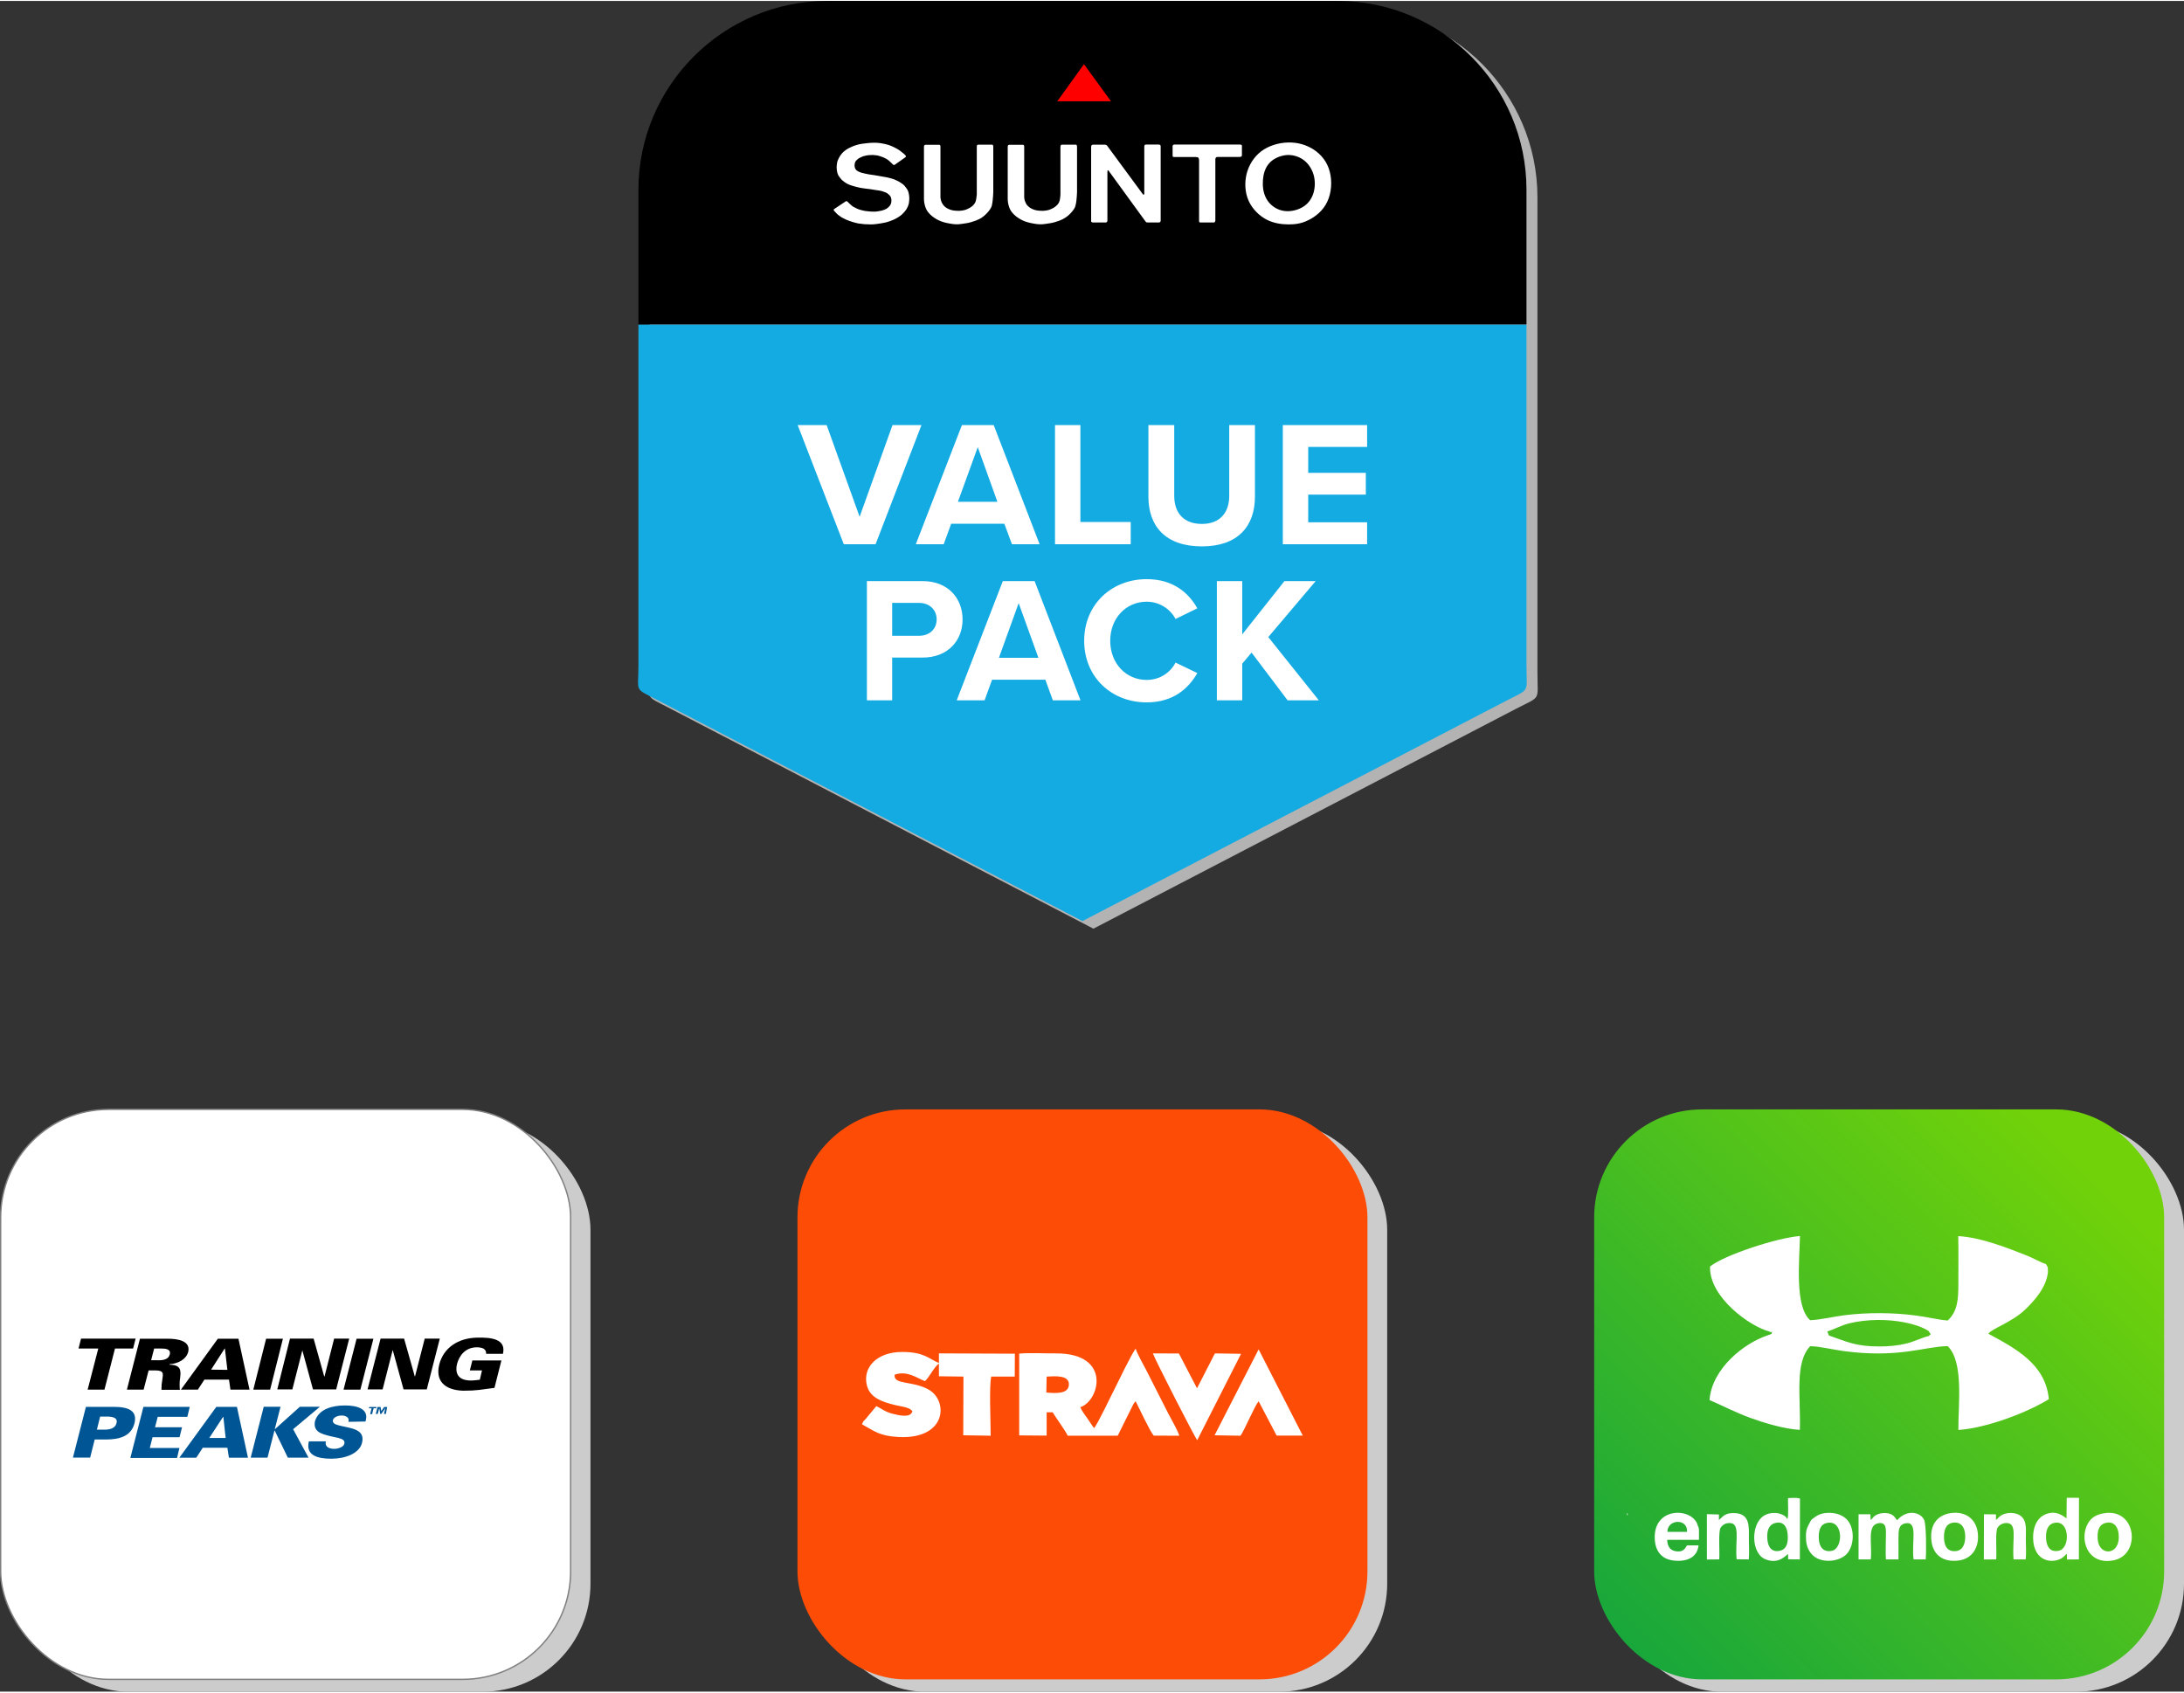 <?xml version="1.0" encoding="UTF-8"?>
<!DOCTYPE svg PUBLIC "-//W3C//DTD SVG 1.1//EN" "http://www.w3.org/Graphics/SVG/1.1/DTD/svg11.dtd">
<!-- Creator: CorelDRAW SE -->
<svg xmlns="http://www.w3.org/2000/svg" xml:space="preserve" width="200px" height="155px" version="1.1" style="shape-rendering:geometricPrecision; text-rendering:geometricPrecision; image-rendering:optimizeQuality; fill-rule:evenodd; clip-rule:evenodd"
viewBox="0 0 20132 15585"
 xmlns:xlink="http://www.w3.org/1999/xlink">
 <rect x="0" y="0" width="20132" height="15585" fill="#333333" stroke="none"/>
 <defs>
  <style type="text/css">
   <![CDATA[
    .str0 {stroke:gray;stroke-width:12.63}
    .fil3 {fill:black}
    .fil4 {fill:#005695}
    .fil9 {fill:#14ABE2}
    .fil0 {fill:#B3B3B3}
    .fil5 {fill:#C3D38C}
    .fil1 {fill:#CCCCCC}
    .fil8 {fill:#FD4C06}
    .fil7 {fill:white}
    .fil2 {fill:white}
    .fil10 {fill:red;fill-rule:nonzero}
    .fil11 {fill:white;fill-rule:nonzero}
    .fil12 {fill:white;fill-rule:nonzero}
    .fil6 {fill:url(#id0)}
   ]]>
  </style>
  <linearGradient id="id0" gradientUnits="userSpaceOnUse" x1="15030.5" y1="15220.6" x2="19328.8" y2="10838.5">
   <stop offset="0" style="stop-opacity:1; stop-color:#18A73B"/>
   <stop offset="1" style="stop-opacity:1; stop-color:#71D209"/>
  </linearGradient>
 </defs>
 <g id="Vrstva_x0020_1">
  <path class="fil0" d="M14172 3051l0 3136c0,274 40,215 -201,340l-3892 2025c-1318,-686 -2604,-1354 -3922,-2040 -216,-112 -171,-65 -171,-314l0 -3147 0 -1242c0,-478 195,-913 511,-1229 315,-315 750,-511 1228,-511l2354 0 2353 0c479,0 914,196 1229,511 315,316 511,751 511,1229l0 1242z"/>
  <rect class="fil1" x="7533" y="10332" width="5254" height="5254" rx="995" ry="995"/>
  <rect class="fil1" x="14878" y="10332" width="5254" height="5254" rx="995" ry="995"/>
  <rect class="fil1" x="189" y="10332" width="5254" height="5254" rx="995" ry="995"/>
  <g id="_582936512">
   <g>
    <rect class="fil2 str0" x="6" y="10218" width="5254" height="5254" rx="995" ry="995"/>
    <g>
     <path class="fil3" d="M1324 12801l-154 0 120 -469 258 0c95,0 210,21 187,121 -19,70 -92,108 -173,114l0 4c99,2 108,44 99,118 -6,37 -7,75 -3,114l-170 0c0,-33 3,-67 9,-100 9,-56 10,-79 -69,-79l-58 0 -46 177zm130 -270c48,0 98,-6 111,-54 12,-49 -35,-55 -84,-55l-60 0 -28 108 61 0 0 1z"/>
     <path class="fil3" d="M1668 12801l340 -469 190 0 102 469 -176 0 -13 -92 -227 0 -60 92 -156 0zm428 -182l-23 -197 -2 0 -125 195 150 2z"/>
     <path class="fil3" d="M2335 12801l118 -469 155 0 -118 469c-1,0 -155,0 -155,0z"/>
     <polygon class="fil3" points="2673,12331 2891,12331 2989,12681 2992,12678 3080,12331 3219,12331 3099,12799 2885,12799 2787,12439 2787,12439 2695,12799 2556,12799 "/>
     <polygon class="fil3" points="3167,12801 3287,12332 3442,12332 3322,12801 "/>
     <polygon class="fil3" points="3508,12331 3725,12331 3824,12681 3826,12678 3915,12331 4054,12331 3934,12799 3720,12799 3621,12439 3619,12439 3527,12799 3388,12799 "/>
     <path class="fil3" d="M4443 12624l-112 0 23 -92 268 0 -64 253c-130,16 -157,26 -290,26 -175,-6 -257,-96 -218,-245 39,-147 167,-239 344,-244 137,-4 274,13 242,149l-155 0c3,-45 -35,-60 -86,-60 -105,0 -162,77 -182,153 -22,93 16,153 127,153 29,0 55,-4 83,-7l20 -86z"/>
     <path class="fil4" d="M672 13429l120 -469 258 0c137,0 217,37 190,150 -29,115 -128,151 -265,151l-102 0 -42 167 -159 0 0 1zm301 -259c61,-2 92,-24 101,-60 10,-35 -10,-57 -72,-60l-79 0 -30 120 80 0z"/>
     <polygon class="fil4" points="1202,13429 1322,12960 1749,12960 1727,13052 1454,13052 1429,13148 1678,13148 1655,13240 1406,13240 1381,13339 1654,13339 1632,13431 1202,13431 "/>
     <path class="fil4" d="M1653 13429l341 -469 190 0 102 469 -176 0 -14 -92 -227 0 -60 92 -156 0zm427 -182l-21 -194 -3 0 -127 194 151 0z"/>
     <polygon class="fil4" points="2764,12959 2949,12959 2702,13166 2844,13428 2653,13428 2532,13178 2530,13178 2466,13428 2311,13428 2431,12959 2586,12959 2533,13165 2535,13165 "/>
     <path class="fil4" d="M3211 13098c6,-14 3,-32 -9,-42 -16,-12 -37,-18 -56,-16 -35,0 -73,19 -77,42 -9,35 38,45 77,54 88,22 223,29 191,156 -25,98 -153,146 -283,146 -130,0 -238,-32 -207,-160l157 0c-12,44 22,69 77,69 35,0 86,-16 93,-47 16,-64 -102,-49 -213,-96 -51,-21 -69,-63 -57,-114 36,-111 159,-143 277,-143 118,0 225,35 188,148l-158 3z"/>
     <polygon class="fil3" points="724,12422 747,12331 928,12331 1083,12331 1250,12331 1227,12422 1060,12422 963,12801 808,12801 906,12422 "/>
     <path class="fil4" d="M3468 12973l-24 0 -14 54 -18 0 13 -54 -25 0 4 -12 67 0 -3 12zm89 52l-18 0 13 -53 0 0 -37 53 -10 0 -9 -53 0 0 -14 53 -18 0 16 -64 28 0 7 38 26 -38 28 0 -12 64z"/>
    </g>
   </g>
   <g>
    <path class="fil5" d="M15151 15264c105,-47 38,17 67,-69l-78 -26c12,9 37,52 49,61l-38 34z"/>
    <g>
     <rect class="fil6" x="14695" y="10218" width="5254" height="5254" rx="995" ry="995"/>
     <path class="fil7" d="M19049 13988c-16,-8 -96,-93 -215,-27 -60,34 -94,111 -93,206 3,231 193,242 274,181 16,-12 28,-29 37,-33l1 52 110 -1 1 -568 -113 0 -2 190zm-2582 -8c-48,-50 -146,-57 -211,-14 -118,78 -114,339 11,396 128,58 201,-39 215,-46l1 49 108 1 1 -561c-33,-10 -75,-5 -110,-4 -2,35 7,172 -6,190 -16,-8 -3,0 -9,-11zm793 7l-16 17 -3 -54 -109 0 0 416 113 0c14,-146 -37,-314 68,-333 83,-15 71,64 71,129 0,65 -4,140 0,204l116 0c1,-67 0,-134 0,-199 0,-68 1,-124 68,-134 114,-18 51,170 71,333l112 0c6,-64 6,-318 -14,-363 -35,-77 -163,-99 -249,2 -18,-13 -26,-62 -105,-66 -56,-3 -102,17 -123,48zm2127 -45c-64,12 -106,38 -135,83 -92,144 -15,401 234,349 254,-53 209,-490 -99,-432zm-1404 -3c-127,18 -197,112 -179,258 15,127 107,199 253,179 120,-16 190,-118 174,-255 -15,-123 -108,-201 -248,-182zm-1283 59l-10 14c-33,64 -47,81 -42,170 3,69 30,116 65,149 82,75 251,58 316,-22 70,-86 66,-249 -14,-320 -39,-34 -96,-54 -163,-52 -79,3 -106,27 -152,61zm-1039 95c-9,-14 -7,-15 -10,-34 -36,-170 -403,-188 -398,108 2,118 59,194 169,209 124,16 223,-26 235,-139l-107 0c-11,14 -25,71 -112,52 -45,-10 -68,-46 -70,-103l293 0 0 -93zm2738 -91l0 -51 -111 -1 -1 417 114 -1c6,-84 -11,-253 13,-293 13,-21 37,-37 65,-41 127,-16 66,142 82,334l112 0c6,-51 1,-134 1,-189 0,-59 8,-130 -18,-178 -37,-69 -143,-74 -202,-43 -30,16 -37,35 -55,46zm-2554 1l0 -51 -111 -3 0 418 114 -1c5,-76 -10,-258 13,-293 14,-21 37,-38 65,-41 126,-17 66,150 82,333l112 1c6,-51 1,-134 1,-189 0,-110 16,-240 -145,-238 -61,0 -88,21 -122,56 -5,5 -4,4 -9,8zm2155 25c-66,11 -83,73 -80,144 3,74 33,127 113,117 66,-9 85,-76 82,-147 -3,-69 -37,-126 -115,-114zm1406 3c-68,19 -75,92 -69,155 15,156 216,145 192,-59 -8,-66 -48,-117 -123,-96zm-2565 -1c-66,13 -80,78 -75,152 5,69 42,121 120,105 107,-22 108,-289 -45,-257zm-478 1c-69,18 -78,91 -71,156 7,68 43,119 121,98 62,-18 72,-84 65,-155 -6,-68 -42,-119 -115,-99zm2572 -1c-66,15 -79,83 -74,151 6,69 38,122 118,105 107,-23 101,-290 -44,-256zm-3565 82l181 0c9,-125 -180,-120 -181,0zm291 -19c-1,-7 -1,-11 -3,-19 -6,-19 -5,-10 -7,-15 3,19 1,20 10,34zm-661 -128l6 -18 -12 -8c8,16 5,4 6,26zm1309 -1700c25,21 34,-25 20,23l-36 13c-214,71 -512,303 -535,596 137,59 237,114 380,166 119,43 311,102 453,109 9,-301 -50,-619 95,-771 76,-1 221,33 303,44 516,69 744,-41 965,-45 150,148 96,542 98,773 274,-19 652,-170 834,-284 -30,-326 -311,-469 -557,-603 26,-45 213,-103 339,-223 79,-76 194,-199 210,-345 -4,-64 6,-28 -19,-75 -38,-9 -124,-58 -171,-76 -187,-74 -430,-170 -637,-181 3,145 1,293 1,438 0,145 -6,254 -98,340 -84,-6 -196,-34 -293,-46 -209,-28 -448,-29 -657,-3 -98,12 -224,43 -318,46 -144,-127 -99,-545 -94,-776 -208,16 -693,173 -829,281 -9,284 368,553 546,599zm535 0l15 37c165,57 245,101 461,101 83,1 176,-8 249,-26 80,-19 147,-56 210,-70l19 -18c-6,-4 -18,-26 -24,-31 -117,-71 -308,-101 -469,-99 -84,1 -178,11 -255,30 -78,19 -146,58 -206,76z"/>
    </g>
   </g>
   <g>
    <rect class="fil8" x="7351" y="10218" width="5254" height="5254" rx="995" ry="995"/>
    <path class="fil2" d="M10085 13156c-22,-28 -42,-63 -64,-93 -23,-32 -47,-63 -63,-100 177,-56 294,-497 -224,-496 -104,1 -239,-7 -339,2l0 754 253 2 0 -215 55 0c29,48 125,180 139,216l461 0 138 -278c4,-7 8,-16 12,-22l15 -18c32,61 132,278 167,317l236 1c-18,-56 -71,-145 -101,-203l-202 -398c-26,-51 -85,-153 -99,-201 -26,23 -177,335 -193,367 -30,57 -162,337 -191,365zm-440 -328c80,6 202,17 208,-70 6,-93 -126,-81 -205,-77l-3 147zm-1235 172c-13,64 -122,39 -176,25 -78,-19 -102,-46 -156,-72l-98 118c-23,25 -20,15 -34,50 113,61 159,108 339,117 441,21 457,-330 279,-435 -151,-88 -331,-42 -317,-140 117,-39 201,30 279,60 42,-37 84,-131 129,-162l0 117 226 3 -2 541 253 4c0,-118 -15,-456 5,-545l217 0 1 -211 -700 -3 0 89c-93,-39 -136,-102 -338,-102 -236,-1 -370,146 -325,312 31,117 154,151 257,177 56,14 135,19 161,57zm2626 267l404 -796 -241 -4 -165 322 -167 -321 -240 -1c24,65 388,778 409,800zm160 -45l239 4c35,-47 127,-269 167,-318l166 317 241 0 -407 -795 -406 792z"/>
   </g>
  </g>
  <g id="_580002184">
   <g>
    <path class="fil9" d="M14071 2982l0 3136c0,273 41,214 -200,340l-3893 2024c-1318,-685 -2603,-1354 -3921,-2039 -216,-113 -172,-65 -172,-314l0 -3147 8186 0z"/>
    <path class="fil3" d="M7625 0l2353 0 2354 0c478,0 913,196 1228,511 316,315 511,750 511,1229l0 1242 -8186 0 0 -1242c0,-479 196,-914 511,-1229 315,-315 750,-511 1229,-511z"/>
   </g>
   <g>
    <polygon class="fil10" points="9992,583 9746,925 10241,925 "/>
    <path class="fil11" d="M9152 1328c0,0 -1,-1 -2,-2 -2,-1 -3,-1 -4,-1l-130 0c-1,0 -3,1 -4,1 -2,1 -3,2 -4,2 -1,2 -2,4 -3,6 -1,2 -1,4 -1,10l0 440c0,1 -2,15 -3,25 -1,11 -2,17 -4,26 -2,9 -5,19 -11,29 -6,10 -15,19 -23,27 -9,7 -17,12 -27,18 -11,6 -24,12 -38,17 -15,4 -31,7 -45,8 -12,1 -24,1 -36,0 -13,0 -28,-2 -41,-5 -13,-3 -25,-7 -36,-13 -12,-5 -23,-13 -32,-21 -8,-7 -15,-16 -19,-23 -5,-7 -7,-12 -11,-21 -4,-11 -9,-28 -9,-38l0 -469c0,-2 0,-7 -1,-10 -1,-2 -1,-3 -2,-4 -1,-1 -2,-2 -3,-2 -1,-1 -3,-2 -4,-2l-129 0c-2,1 -3,1 -4,1 -2,1 -4,2 -4,3 -2,1 -3,3 -4,6 -1,3 -1,7 -1,9l0 480c0,12 1,23 3,35 2,13 6,28 10,40 4,12 9,23 16,34 7,12 18,24 29,35 12,12 25,22 39,31 13,10 28,17 43,24 15,7 31,13 47,17 18,5 37,9 56,12 18,3 36,6 52,6 16,1 31,-1 48,-3 18,-2 38,-5 54,-8 14,-3 25,-5 38,-9 14,-4 29,-9 45,-15 17,-7 36,-15 52,-26 15,-10 29,-22 42,-35 12,-12 24,-26 33,-39 8,-11 14,-22 18,-35 4,-15 6,-32 8,-47 2,-14 3,-26 4,-43 1,-15 2,-35 2,-37l0 -420c0,-2 -1,-6 -2,-9 0,-2 -1,-3 -2,-5zm-777 439l0 0c-2,-8 -5,-16 -9,-24 -4,-8 -10,-15 -14,-21 -5,-7 -9,-12 -14,-18 -5,-5 -12,-12 -20,-18 -8,-6 -18,-12 -26,-17 -9,-5 -17,-10 -25,-13 -9,-4 -17,-8 -27,-12 -9,-3 -20,-7 -33,-10 -13,-4 -28,-7 -44,-10 -17,-3 -33,-6 -51,-9 -17,-3 -34,-6 -52,-9 -17,-2 -34,-5 -49,-7 -15,-3 -27,-5 -39,-8 -11,-3 -23,-5 -33,-8 -9,-3 -17,-6 -25,-10 -7,-4 -13,-8 -18,-11 -4,-4 -6,-6 -8,-9 -2,-3 -4,-7 -6,-11 -2,-5 -3,-10 -4,-15 -1,-6 -1,-12 0,-18 0,-6 2,-13 3,-18 2,-6 4,-10 7,-14 3,-4 6,-8 11,-12 4,-4 9,-8 14,-12 5,-3 11,-6 18,-10 7,-3 15,-7 25,-11 9,-3 18,-5 29,-7 11,-2 23,-4 33,-4 11,-1 20,-1 31,-1 12,1 25,3 36,4 11,2 20,5 30,8 10,3 20,7 30,11 9,4 17,8 26,13 9,6 18,12 26,19 7,6 13,12 18,17 5,5 10,10 13,13 2,3 4,4 6,5 1,1 3,2 5,2 2,0 5,0 9,-2 32,-23 65,-46 98,-69 1,-1 3,-3 4,-5 1,-2 1,-4 0,-7 -5,-10 -30,-31 -52,-47 -22,-16 -42,-26 -60,-35 -15,-7 -29,-13 -46,-19 -21,-7 -47,-12 -70,-16 -23,-4 -44,-5 -68,-5 -25,0 -53,3 -77,6 -21,2 -40,5 -60,9 -22,6 -46,13 -69,24 -24,10 -48,24 -67,40 -16,13 -28,29 -38,44 -7,11 -13,22 -17,32 -4,8 -7,16 -9,25 -2,10 -3,22 -4,30 -1,6 -1,10 -1,17 0,11 2,30 5,44 3,12 6,21 12,32 8,12 18,26 31,40 16,14 35,28 53,37 16,8 30,13 48,18 20,6 45,13 71,18 27,5 56,8 82,11 23,3 43,6 64,10 18,2 35,5 51,9 13,4 24,8 34,12 9,4 16,8 23,14 9,6 18,16 24,26 4,9 6,19 7,29 0,9 0,18 -2,26 -2,9 -5,17 -11,26 -8,11 -20,22 -33,30 -13,7 -26,12 -41,16 -16,4 -35,7 -50,9 -13,1 -24,2 -38,1 -15,0 -35,-2 -49,-4 -12,-1 -21,-2 -33,-5 -15,-3 -34,-8 -47,-13 -11,-4 -19,-8 -28,-13 -10,-5 -22,-10 -35,-21 -15,-12 -32,-31 -38,-36 -2,-2 -2,-2 -4,-3 -1,0 -2,0 -4,-1 -2,0 -4,0 -6,0l-111 74c-2,3 -3,5 -2,7 0,2 1,4 5,9 3,4 11,12 17,18 6,7 12,12 20,19 8,6 19,14 31,22 13,7 28,15 44,22 16,7 34,13 52,19 19,6 38,11 57,15 19,3 39,5 58,7 20,1 40,2 58,2 18,0 34,-1 53,-4 18,-2 38,-5 58,-9 20,-3 39,-8 56,-14 18,-6 35,-13 51,-20 15,-7 29,-16 40,-23 11,-7 19,-13 27,-20 9,-8 18,-18 25,-26 8,-9 14,-17 19,-25 5,-8 9,-17 13,-26 4,-9 7,-19 9,-28 1,-9 2,-17 3,-25 0,-8 1,-15 1,-23 0,-8 -1,-17 -2,-25 -1,-9 -3,-17 -5,-25zm2323 -434l0 0c-1,-3 -3,-5 -5,-6 -2,-1 -6,-3 -8,-3l-119 0c-4,0 -8,0 -12,2 -2,1 -3,4 -4,6 -2,5 -2,10 -2,13l0 430c0,6 -1,8 -2,9 -1,1 -2,1 -3,1 -1,1 -3,1 -5,0 -2,-2 -5,-5 -6,-7 -109,-147 -217,-295 -326,-443 -1,0 -3,-4 -8,-7 -6,-3 -15,-4 -18,-3l-101 0c-3,0 -6,-1 -9,1 -3,1 -7,3 -9,6 -3,5 -2,11 -3,18l0 673c0,4 -1,10 3,14 3,3 9,5 9,5l115 0c5,0 13,1 18,-4 4,-4 5,-13 5,-13l0 -447c0,-3 0,-9 1,-13 1,-2 2,-3 4,-4 1,0 3,0 5,2 3,3 7,9 7,10 111,152 222,305 333,458 2,2 6,8 9,9 4,1 7,2 7,2l110 0c2,0 4,-1 6,-2 3,-1 4,-1 6,-4 2,-4 3,-11 3,-11 0,-226 0,-457 0,-683 0,0 -1,-6 -1,-9zm731 -9l0 0 -602 0c-3,0 -9,0 -13,4 -3,2 -5,7 -5,8l0 89c0,5 1,10 4,12 3,2 9,2 14,2l197 0c8,0 18,1 24,8 4,7 5,19 5,20l0 561c0,3 0,9 3,12 3,2 8,2 8,2l124 0c4,0 9,-1 11,-5 3,-4 4,-12 4,-12l0 -563c0,-1 0,-12 5,-18 6,-7 20,-6 28,-6l190 0c20,-1 22,-7 22,-17l0 -84c0,-9 -4,-13 -19,-13zm-1505 4l0 0c0,0 -1,-1 -3,-2 -1,-1 -2,-1 -3,-1l-130 0c-1,0 -3,1 -4,1 -2,1 -3,2 -4,2 -1,2 -2,4 -3,6 -1,2 -1,4 -2,10l0 440c0,1 -1,15 -2,25 -1,11 -2,17 -4,26 -2,9 -5,19 -11,29 -6,10 -15,19 -24,27 -8,7 -16,12 -26,18 -11,6 -24,12 -38,17 -15,4 -31,7 -45,8 -12,1 -24,1 -36,0 -13,0 -28,-2 -41,-5 -13,-3 -25,-7 -36,-13 -12,-5 -23,-13 -32,-21 -9,-7 -15,-16 -20,-23 -4,-7 -6,-12 -10,-21 -4,-11 -9,-28 -9,-38l0 -469c0,-2 0,-7 -1,-10 -1,-2 -1,-3 -2,-4 -1,-1 -2,-2 -3,-2 -1,-1 -3,-2 -4,-2l-129 0c-2,1 -4,1 -5,2 -1,1 -3,1 -4,2 -1,1 -2,3 -3,6 -1,3 -1,7 -1,9l0 480c0,12 1,23 3,35 2,13 6,28 10,40 4,12 9,23 16,34 7,12 18,24 29,35 12,12 25,22 39,31 13,10 28,17 43,24 15,7 31,13 47,17 18,5 37,9 55,12 19,3 37,6 53,6 16,1 31,-1 48,-3 17,-2 37,-5 54,-8 14,-3 25,-5 38,-9 14,-4 29,-9 45,-15 17,-7 35,-15 51,-26 16,-10 30,-22 43,-35 12,-12 24,-26 33,-39 8,-11 14,-22 17,-35 5,-15 7,-32 9,-47 2,-14 3,-26 4,-43 1,-15 2,-35 2,-37l0 -420c0,-2 -1,-6 -2,-9 0,-2 -1,-3 -2,-5zm2184 441l0 0c-15,48 -41,90 -83,120 -41,30 -98,48 -150,49 -52,1 -101,-15 -139,-44 -39,-28 -68,-70 -83,-120 -15,-51 -16,-111 -6,-164 10,-53 32,-98 71,-132 40,-34 99,-57 157,-58 57,0 114,21 155,57 42,36 69,86 82,138 12,52 10,106 -4,154zm149 -197l0 0c-23,-88 -77,-155 -146,-201 -69,-45 -152,-69 -239,-66 -87,2 -178,30 -246,81 -68,52 -114,126 -135,208 -20,83 -15,173 19,249 34,75 97,137 164,172 67,35 137,44 201,45 64,0 121,-7 185,-39 64,-31 135,-86 174,-169 40,-82 47,-192 23,-280z"/>
   </g>
   <path class="fil12" d="M7778 5008l293 0 423 -1098 -267 0 -303 845 -304 -845 -267 0 425 1098zm1550 0l255 0 -423 -1098 -293 0 -425 1098 257 0 69 -189 490 0 70 189zm-315 -895l181 504 -364 0 183 -504zm712 895l698 0 0 -205 -464 0 0 -893 -234 0 0 1098zm861 -437c0,270 157,457 493,457 332,0 489,-186 489,-459l0 -659 -237 0 0 652c0,153 -84,259 -252,259 -172,0 -255,-106 -255,-259l0 -652 -238 0 0 661zm1239 437l777 0 0 -202 -543 0 0 -255 531 0 0 -201 -531 0 0 -239 543 0 0 -201 -777 0 0 1098zm-3834 1439l233 0 0 -394 280 0c237,0 369,-160 369,-351 0,-192 -130,-354 -369,-354l-513 0 0 1099zm643 -746c0,92 -69,151 -161,151l-249 0 0 -303 249 0c92,0 161,61 161,152zm1071 746l255 0 -423 -1099 -293 0 -425 1099 257 0 69 -190 491 0 69 190zm-315 -896l182 504 -364 0 182 -504zm1180 915c250,0 388,-133 467,-270l-201 -97c-46,91 -144,160 -266,160 -191,0 -336,-153 -336,-361 0,-207 145,-360 336,-360 122,0 220,71 266,159l201 -98c-77,-137 -217,-269 -467,-269 -321,0 -576,231 -576,568 0,338 255,568 576,568zm1299 -19l288 0 -466 -583 437 -516 -288 0 -389 491 0 -491 -234 0 0 1099 234 0 0 -338 86 -102 332 440z"/>
  </g>
 </g>
</svg>
